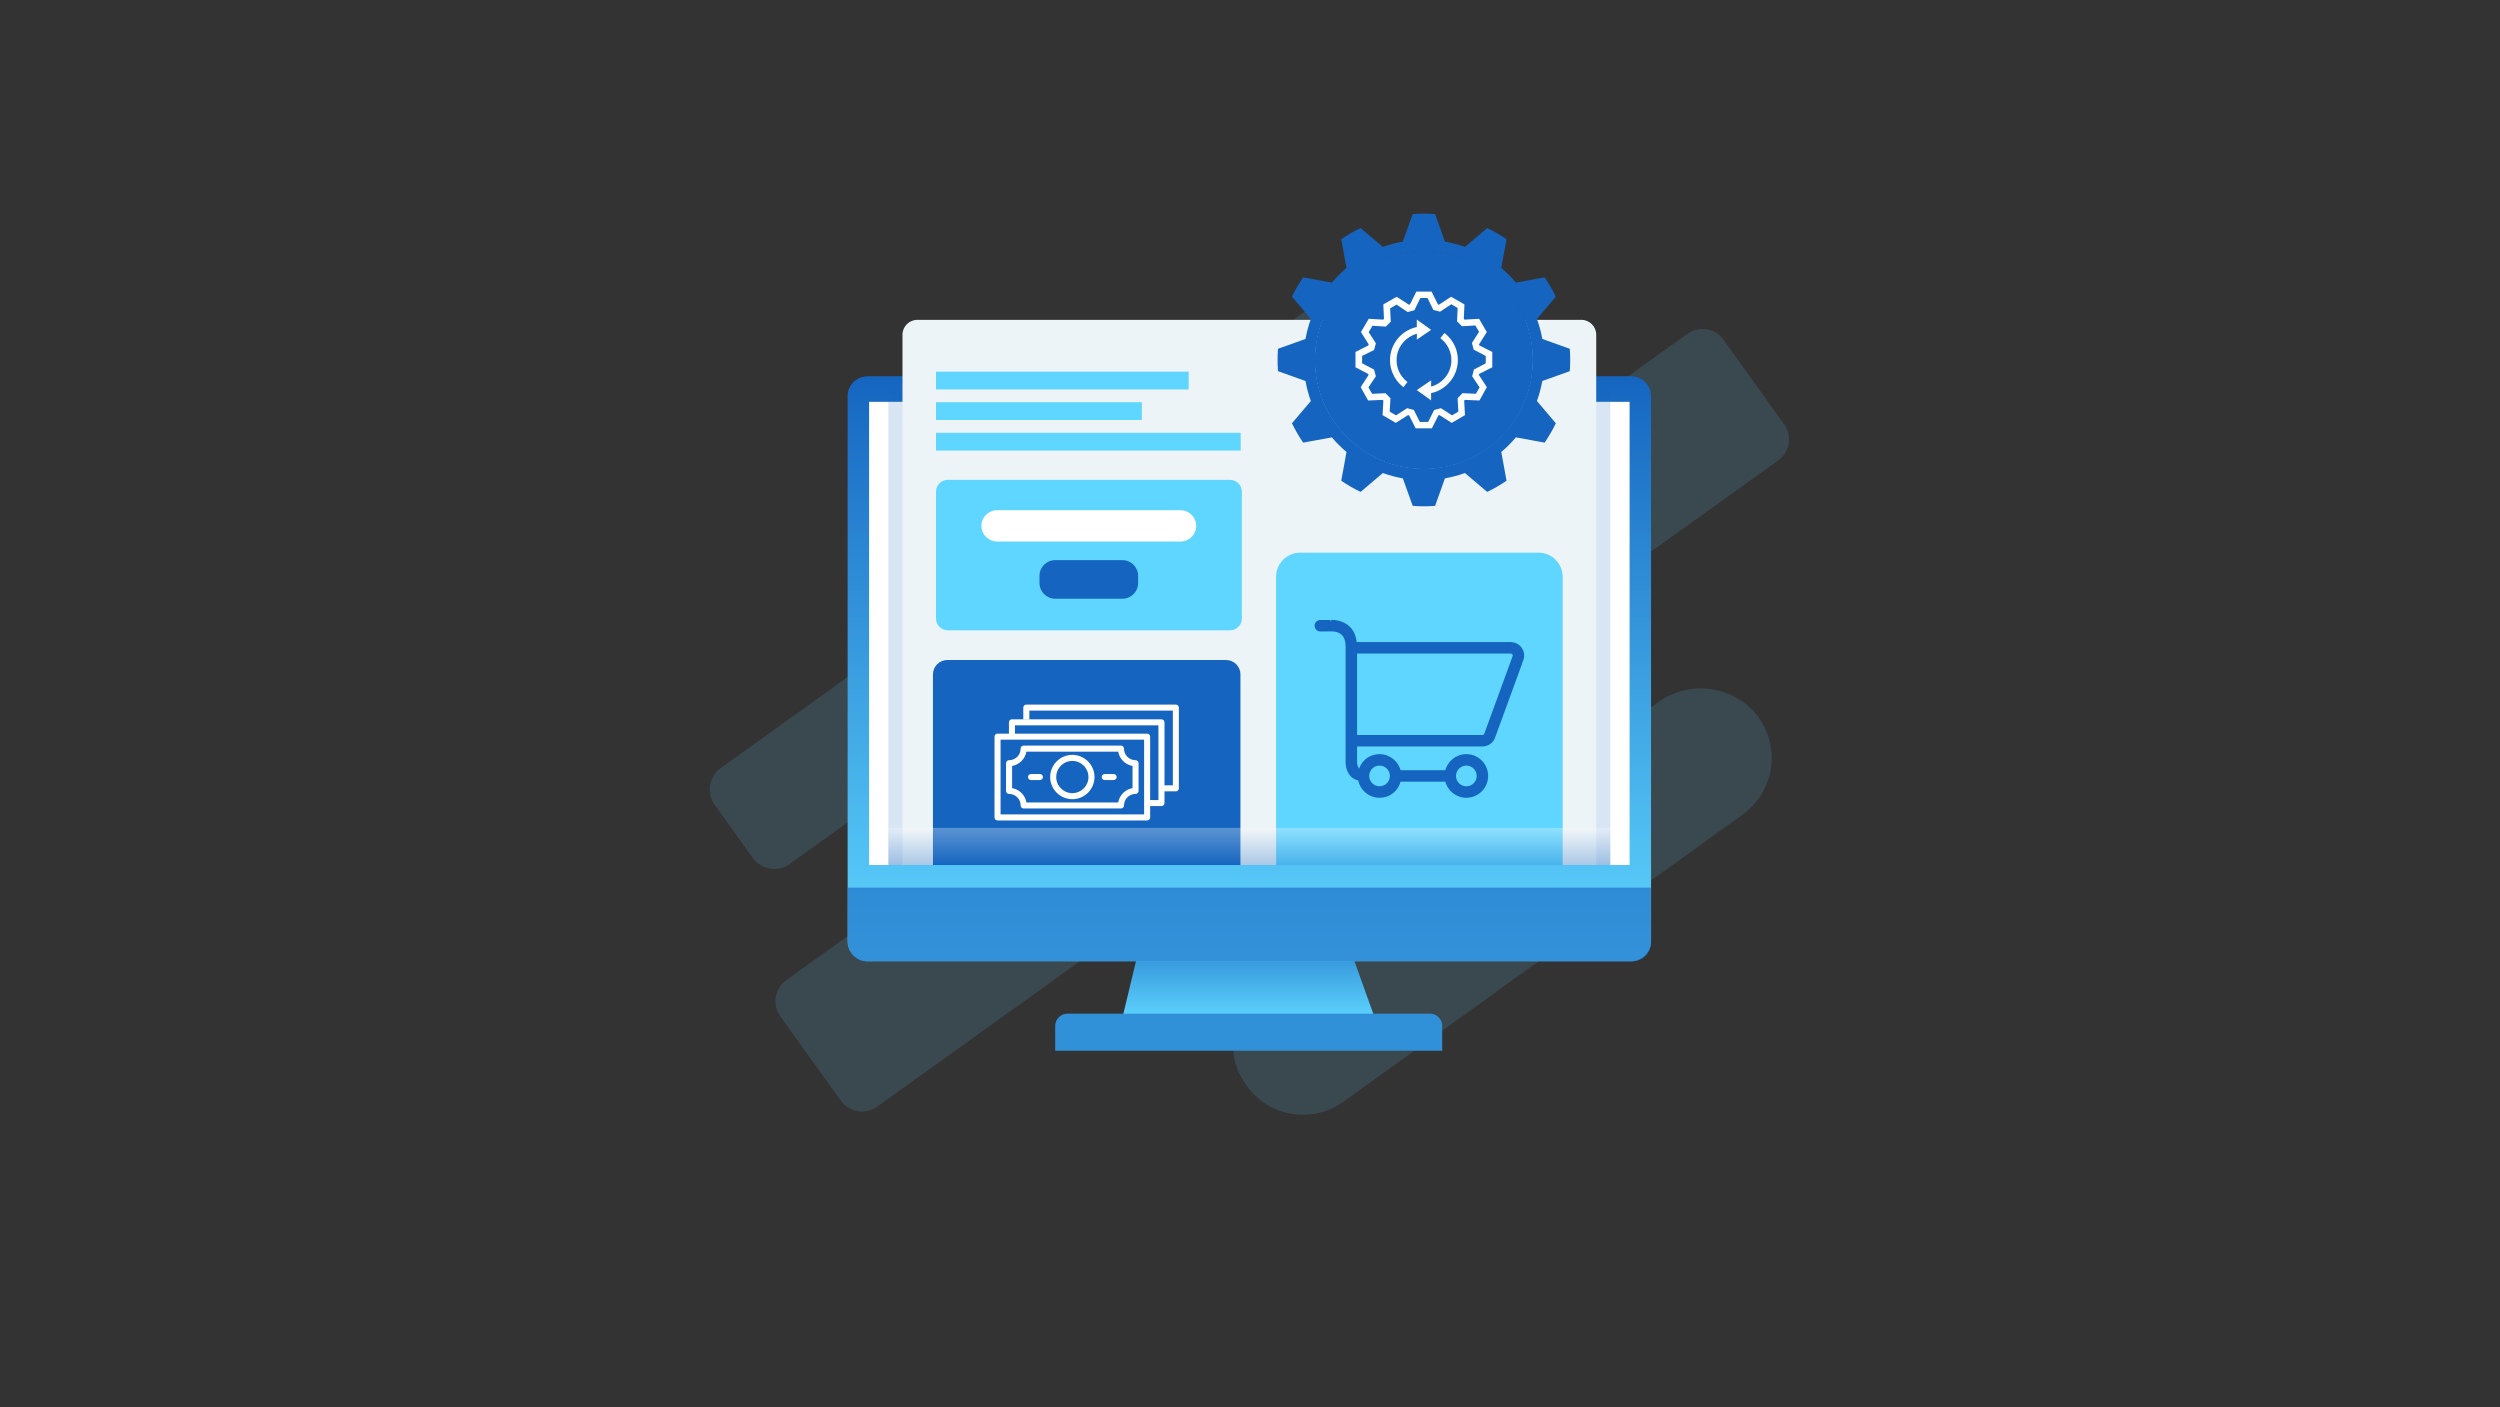<svg width="1919" height="1080" viewBox="0 0 1919 1080" fill="none" xmlns="http://www.w3.org/2000/svg">
<rect x="0" y="0" width="1919" height="1080" fill="#333333" stroke="none"/>
<g opacity="0.14">
<path fill-rule="evenodd" clip-rule="evenodd" d="M1295.21 256.26C1304.15 249.85 1316.6 251.9 1323.02 260.84L1369.48 325.62C1375.89 334.56 1373.84 347.01 1364.9 353.43L673.25 849.5C664.31 855.91 651.86 853.86 645.44 844.92L598.98 780.14C592.57 771.2 594.62 758.75 603.56 752.33L1295.21 256.25V256.26Z" fill="#5FD6FF"/>
<path fill-rule="evenodd" clip-rule="evenodd" d="M816.08 485.31C801.57 482.92 789.26 475.46 780.44 463.16C763.92 440.09 769.58 405.74 792.62 389.18L1009.25 233.53C1033.83 215.87 1066.8 221.3 1084.43 245.91C1100.73 270.3 1095.29 303.33 1072.03 321.21L855.61 475.54C843.32 484.37 829.26 487.48 816.07 485.31H816.08Z" fill="#5FD6FF"/>
<path fill-rule="evenodd" clip-rule="evenodd" d="M733.14 487L760.89 525.7C767.82 535.37 765.61 548.82 755.94 555.76L606.18 663.17C597.05 669.72 584.34 667.62 577.8 658.5L548.65 617.85C542.1 608.72 544.2 596.01 553.32 589.47L703.08 482.06C712.75 475.13 726.2 477.34 733.14 487.01V487Z" fill="#5FD6FF"/>
<path fill-rule="evenodd" clip-rule="evenodd" d="M990.9 854.9C977.72 852.73 965.42 845.27 956.61 832.96C939.01 808.35 944.45 775.31 969.01 757.64L1274.54 537.84C1298.89 521.49 1331.83 526.92 1349.65 550.21C1367.25 574.82 1361.81 607.86 1337.25 625.54L1031.72 845.33C1019.44 854.17 1005.39 857.28 990.9 854.9Z" fill="#5FD6FF"/>
</g>
<path d="M881.75 697.18L861.11 783.09H1055.91L1025.26 697.64L881.75 697.18Z" fill="url(#paint0_linear_105_2683)"/>
<path d="M819.37 778.09H1097.64C1102.83 778.09 1107.04 782.3 1107.04 787.49V806.52H809.96V787.49C809.96 782.3 814.17 778.09 819.36 778.09H819.37Z" fill="#3090D8"/>
<path d="M1252.04 288.84H665.95C657.495 288.84 650.64 295.694 650.64 304.15V722.58C650.64 731.035 657.495 737.89 665.95 737.89H1252.04C1260.5 737.89 1267.35 731.035 1267.35 722.58V304.15C1267.35 295.694 1260.5 288.84 1252.04 288.84Z" fill="url(#paint1_linear_105_2683)"/>
<path opacity="0.6" d="M650.82 681.33H1267.25V723.95C1267.25 731.64 1261 737.89 1253.31 737.89H665.5C657.4 737.89 650.82 731.31 650.82 723.21V681.33Z" fill="#1565C0"/>
<path d="M1250.88 308.44H667.12V663.98H1250.88V308.44Z" fill="white"/>
<g style="mix-blend-mode:multiply" opacity="0.17">
<path d="M1236.09 288.96H681.92V663.99H1236.09V288.96Z" fill="#1565C0"/>
</g>
<path d="M704.17 245.51H1213.84C1220.14 245.51 1225.26 250.63 1225.26 256.93V663.99H692.75V256.93C692.75 250.63 697.87 245.51 704.17 245.51Z" fill="#EDF4F7"/>
<path d="M912.43 298.93H718.48V285.28H912.43V298.93Z" fill="#5FD6FF"/>
<path d="M876.46 322.4H718.48V308.74H876.46V322.4Z" fill="#5FD6FF"/>
<path d="M952.36 345.87H718.48V332.21H952.36V345.87Z" fill="#5FD6FF"/>
<path d="M944.21 368.34H727.5C722.519 368.34 718.48 372.378 718.48 377.36V474.8C718.48 479.781 722.519 483.82 727.5 483.82H944.21C949.192 483.82 953.23 479.781 953.23 474.8V377.36C953.23 372.378 949.192 368.34 944.21 368.34Z" fill="#5FD6FF"/>
<path d="M906.19 415.68H765.35C758.71 415.68 753.33 410.3 753.33 403.66C753.33 397.02 758.71 391.64 765.35 391.64H906.19C912.83 391.64 918.21 397.02 918.21 403.66C918.21 410.3 912.83 415.68 906.19 415.68Z" fill="white"/>
<path d="M809.93 429.959H861.6C868.23 429.959 873.62 435.339 873.62 441.979V447.549C873.62 454.179 868.24 459.569 861.6 459.569H809.93C803.3 459.569 797.91 454.189 797.91 447.549V441.979C797.91 435.349 803.29 429.959 809.93 429.959Z" fill="#1565C0"/>
<path d="M998.15 424.21H1180.9C1191.18 424.21 1199.52 432.55 1199.52 442.83V663.98H979.52V442.83C979.52 432.55 987.86 424.21 998.14 424.21H998.15Z" fill="#5FD6FF"/>
<path d="M727.16 506.63H941.12C947.21 506.63 952.16 511.58 952.16 517.67V663.99H716.13V517.67C716.13 511.58 721.08 506.63 727.17 506.63H727.16Z" fill="#1565C0"/>
<path d="M902.58 540.84H787.81C786.53 540.84 785.49 541.88 785.49 543.16V552.06H790.13V545.48H900.27V602.81H893.87V554.46C893.87 553.18 892.83 552.14 891.55 552.14H776.78C775.5 552.14 774.46 553.18 774.46 554.46V563.14H765.71C764.43 563.14 763.39 564.18 763.39 565.46V627.46C763.39 628.74 764.43 629.78 765.71 629.78H880.54C881.82 629.78 882.86 628.74 882.86 627.46V618.75H891.55C892.83 618.75 893.87 617.71 893.87 616.43V607.45H902.59C903.87 607.45 904.91 606.41 904.91 605.13V543.16C904.91 541.88 903.87 540.84 902.59 540.84H902.58ZM878.22 625.14H768.03V567.78H878.22V625.14ZM889.22 614.11H882.85V565.46C882.85 564.18 881.81 563.14 880.53 563.14H779.08V556.78H889.22V614.11Z" fill="white"/>
<path d="M774.04 609.34C774.26 609.39 774.48 609.41 774.68 609.4C779.52 609.46 783.45 613.41 783.45 618.27C783.45 619.55 784.49 620.59 785.77 620.59H860.47C861.75 620.59 862.79 619.55 862.79 618.27C862.79 613.41 866.71 609.46 871.55 609.4C872.44 609.45 873.32 608.95 873.73 608.12C873.91 607.76 873.99 607.36 873.97 606.97V585.88C873.97 585.62 873.94 585.35 873.85 585.1C873.51 584.08 872.55 583.5 871.47 583.52C869.17 583.47 867.01 582.56 865.38 580.93C863.71 579.25 862.78 577.03 862.78 574.66C862.78 574.05 862.54 573.45 862.1 573.02C861.66 572.59 861.08 572.34 860.46 572.34H785.76C784.48 572.34 783.44 573.38 783.44 574.66C783.44 579.49 779.56 583.43 774.75 583.53C774.57 583.52 774.38 583.53 774.19 583.55C773.07 583.73 772.24 584.7 772.24 585.84V607.11C772.24 608.19 772.98 609.12 774.03 609.36L774.04 609.34ZM776.89 587.95C782.48 586.98 786.91 582.56 787.88 576.96H858.34C859.31 582.55 863.73 586.98 869.33 587.95V604.96C866.61 605.43 864.1 606.73 862.1 608.72C860.1 610.72 858.81 613.23 858.34 615.95H787.88C786.91 610.35 782.48 605.93 776.89 604.96V587.95Z" fill="white"/>
<path d="M823.12 613.46C832.5 613.46 840.13 605.83 840.13 596.45C840.13 587.07 832.5 579.44 823.12 579.44C813.74 579.44 806.11 587.07 806.11 596.45C806.11 605.83 813.74 613.46 823.12 613.46ZM823.12 584.09C829.94 584.09 835.49 589.64 835.49 596.46C835.49 603.28 829.94 608.83 823.12 608.83C816.3 608.83 810.75 603.28 810.75 596.46C810.75 589.64 816.3 584.09 823.12 584.09Z" fill="white"/>
<path d="M848 598.78H854.84C856.12 598.78 857.16 597.74 857.16 596.46C857.16 595.18 856.12 594.14 854.84 594.14H848C846.72 594.14 845.68 595.18 845.68 596.46C845.68 597.74 846.72 598.78 848 598.78Z" fill="white"/>
<path d="M791.4 598.78H798.24C799.52 598.78 800.56 597.74 800.56 596.46C800.56 595.18 799.52 594.14 798.24 594.14H791.4C790.12 594.14 789.08 595.18 789.08 596.46C789.08 597.74 790.12 598.78 791.4 598.78Z" fill="white"/>
<path d="M1204.98 284.73C1205.4 279.14 1205.4 273.51 1204.98 267.91C1204.98 267.79 1204.9 267.7 1204.79 267.66L1184.02 260.23C1183.92 260.19 1183.85 260.11 1183.83 260.01C1182.91 254.83 1181.56 249.81 1179.8 244.98C1179.76 244.88 1179.78 244.78 1179.85 244.7L1194.13 227.88C1194.2 227.79 1194.22 227.67 1194.17 227.57C1191.73 222.5 1188.91 217.65 1185.76 213.04C1185.7 212.94 1185.58 212.9 1185.47 212.92L1163.77 216.89C1163.67 216.91 1163.57 216.87 1163.5 216.79C1160.15 212.83 1156.47 209.15 1152.51 205.8C1152.43 205.73 1152.39 205.63 1152.41 205.53L1156.38 183.83C1156.4 183.71 1156.35 183.6 1156.26 183.54C1151.65 180.39 1146.8 177.57 1141.73 175.13C1141.62 175.08 1141.5 175.09 1141.42 175.17L1124.6 189.45C1124.52 189.52 1124.41 189.54 1124.32 189.5C1119.48 187.76 1114.45 186.4 1109.29 185.47C1109.19 185.45 1109.1 185.38 1109.07 185.28L1101.64 164.51C1101.6 164.4 1101.51 164.32 1101.39 164.32C1095.8 163.9 1090.17 163.9 1084.57 164.32C1084.45 164.32 1084.36 164.4 1084.32 164.51L1076.89 185.28C1076.85 185.38 1076.77 185.45 1076.67 185.47C1071.49 186.39 1066.47 187.74 1061.64 189.5C1061.54 189.54 1061.44 189.52 1061.36 189.45L1044.54 175.17C1044.45 175.1 1044.33 175.08 1044.23 175.13C1039.16 177.57 1034.31 180.39 1029.7 183.54C1029.6 183.6 1029.56 183.72 1029.58 183.83L1033.55 205.53C1033.57 205.63 1033.53 205.73 1033.45 205.8C1029.49 209.15 1025.81 212.83 1022.46 216.79C1022.39 216.87 1022.29 216.91 1022.19 216.89L1000.49 212.92C1000.37 212.9 1000.26 212.95 1000.2 213.04C997.05 217.65 994.23 222.5 991.79 227.57C991.74 227.68 991.75 227.8 991.83 227.88L1006.11 244.7C1006.18 244.78 1006.2 244.89 1006.16 244.98C1004.42 249.82 1003.06 254.85 1002.13 260.01C1002.11 260.11 1002.04 260.2 1001.94 260.23L981.17 267.66C981.06 267.7 980.98 267.79 980.98 267.91C980.56 273.5 980.56 279.13 980.98 284.73C980.98 284.85 981.06 284.94 981.17 284.98L1001.94 292.41C1002.04 292.45 1002.11 292.53 1002.13 292.63C1003.05 297.81 1004.4 302.83 1006.16 307.66C1006.2 307.76 1006.18 307.86 1006.11 307.94L991.83 324.76C991.76 324.85 991.74 324.97 991.79 325.07C994.23 330.14 997.05 334.99 1000.2 339.6C1000.26 339.7 1000.38 339.74 1000.49 339.72L1022.19 335.75C1022.29 335.73 1022.39 335.77 1022.46 335.85C1025.81 339.81 1029.49 343.49 1033.45 346.84C1033.53 346.91 1033.57 347.01 1033.55 347.11L1029.58 368.81C1029.56 368.93 1029.61 369.04 1029.7 369.1C1034.31 372.25 1039.16 375.07 1044.23 377.51C1044.34 377.56 1044.46 377.55 1044.54 377.47L1061.36 363.19C1061.44 363.12 1061.55 363.1 1061.64 363.14C1066.48 364.88 1071.51 366.24 1076.67 367.17C1076.77 367.19 1076.86 367.26 1076.89 367.36L1084.32 388.13C1084.36 388.24 1084.45 388.32 1084.57 388.32C1090.16 388.74 1095.79 388.74 1101.39 388.32C1101.51 388.32 1101.6 388.24 1101.64 388.13L1109.07 367.36C1109.11 367.26 1109.19 367.19 1109.29 367.17C1114.47 366.25 1119.49 364.9 1124.32 363.14C1124.42 363.1 1124.52 363.12 1124.6 363.19L1141.42 377.47C1141.51 377.54 1141.63 377.56 1141.73 377.51C1146.8 375.07 1151.65 372.25 1156.26 369.1C1156.36 369.04 1156.4 368.92 1156.38 368.81L1152.41 347.11C1152.39 347.01 1152.43 346.91 1152.51 346.84C1156.47 343.49 1160.15 339.81 1163.5 335.85C1163.57 335.77 1163.67 335.73 1163.77 335.75L1185.47 339.72C1185.59 339.74 1185.7 339.69 1185.76 339.6C1188.91 334.99 1191.73 330.14 1194.17 325.07C1194.22 324.96 1194.21 324.84 1194.13 324.76L1179.85 307.94C1179.78 307.86 1179.76 307.75 1179.8 307.66C1181.54 302.82 1182.9 297.79 1183.83 292.63C1183.85 292.53 1183.92 292.44 1184.02 292.41L1204.79 284.98C1204.9 284.94 1204.98 284.85 1204.98 284.73ZM1089.72 359.74C1046.52 358.09 1011.74 323.61 1009.59 280.56C1007.13 231.31 1047.96 190.47 1097.21 192.94C1140.27 195.09 1174.74 229.88 1176.39 273.07C1178.25 321.57 1138.21 361.6 1089.71 359.75L1089.72 359.74Z" fill="#1565C0"/>
<path d="M1092.98 360.05C1139.22 360.05 1176.71 322.563 1176.71 276.32C1176.71 230.077 1139.22 192.59 1092.98 192.59C1046.74 192.59 1009.25 230.077 1009.25 276.32C1009.25 322.563 1046.74 360.05 1092.98 360.05Z" fill="#1565C0"/>
<path d="M1159.65 494H1040.36C1039.94 488.68 1038.15 484.42 1034.85 481.45C1029.1 476.27 1021.24 477.02 1021.25 477.04H1013.48C1011.68 477.04 1010.22 478.5 1010.22 480.3C1010.22 482.1 1011.68 483.56 1013.48 483.56L1021.57 483.54C1021.57 483.54 1026.96 483.08 1030.52 486.33C1032.84 488.45 1034.02 491.81 1034.02 496.33V581.12V584.74C1034 585.4 1033.92 591.28 1037.66 595.15C1039.23 596.77 1041.25 597.76 1043.57 598.12C1044.77 605.54 1051.18 611.23 1058.93 611.23C1066.68 611.23 1072.68 605.93 1074.18 598.89H1110.3C1111.81 605.93 1118.07 611.23 1125.55 611.23C1134.16 611.23 1141.16 604.23 1141.16 595.62C1141.16 587.01 1134.16 580.01 1125.55 580.01C1118.06 580.01 1111.8 585.31 1110.3 592.35H1074.18C1072.67 585.31 1066.41 580.01 1058.93 580.01C1051.45 580.01 1045.74 584.91 1043.93 591.53C1043.16 591.3 1042.67 590.94 1042.36 590.62C1040.8 589.02 1040.52 585.98 1040.54 584.85V571.84H1137.94C1141.99 571.84 1145.52 569.22 1146.68 565.47L1164.9 515.59C1166.6 510.94 1167.63 508.1 1168.12 506.28L1168.27 506.33C1168.65 505.29 1168.84 504.24 1168.84 503.21C1168.84 498.13 1164.72 494 1159.65 494ZM1125.56 586.53C1130.57 586.53 1134.64 590.6 1134.64 595.61C1134.64 600.62 1130.57 604.69 1125.56 604.69C1120.55 604.69 1116.48 600.62 1116.48 595.61C1116.48 590.6 1120.55 586.53 1125.56 586.53ZM1058.93 586.53C1063.94 586.53 1068.01 590.6 1068.01 595.61C1068.01 600.62 1063.94 604.69 1058.93 604.69C1053.92 604.69 1049.85 600.62 1049.85 595.61C1049.85 590.6 1053.92 586.53 1058.93 586.53ZM1162.13 504.11C1162.13 504.11 1162.11 504.16 1162.11 504.18C1161.62 505.57 1147.82 543.34 1140.5 563.37C1140.14 564.52 1139.12 565.3 1137.95 565.3H1040.55V500.52H1159.66C1161.12 500.52 1162.32 501.72 1162.32 503.2C1162.32 503.48 1162.26 503.77 1162.14 504.11H1162.13Z" fill="#1565C0" stroke="#1565C0" stroke-width="2.28" stroke-miterlimit="10"/>
<path d="M1145.48 281.92V270.15L1135.53 265.14L1135.3 264.31L1141.29 254.9L1135.33 244.72L1124.22 245.35L1123.62 244.75L1124.11 233.64L1113.85 227.8L1104.56 233.9L1103.76 233.7L1098.89 223.84H1087.15L1082.28 233.7L1081.48 233.9L1072.07 227.8L1061.84 233.64L1062.33 244.75L1061.73 245.35L1050.62 244.72L1044.66 254.9L1050.62 264.31L1050.39 265.14L1040.47 270.15V281.92L1050.25 287.05L1050.48 287.91L1044.47 297.17L1050.17 307.43L1061.28 306.94L1061.88 307.54L1061.25 318.65L1071.43 324.61L1080.81 318.62L1081.64 318.85L1086.65 328.8H1099.1L1104.11 318.85L1104.94 318.62L1114.32 324.61L1124.5 318.65L1123.9 307.54L1124.5 306.94L1135.61 307.43L1141.31 297.17L1135.21 287.88L1135.41 287.02L1145.48 281.92ZM1118.86 305.71L1119.43 315.97L1114.56 318.82L1106.01 313.32L1100.88 314.72L1096.24 323.9H1089.88L1085.26 314.72L1080.13 313.32L1071.58 318.82L1066.71 315.97L1067.31 305.71L1063.52 301.83L1053.26 302.29L1050.41 297.39L1056.11 288.84L1054.74 283.68L1045.56 278.89V273.19L1054.74 268.66L1056.14 263.53L1050.61 254.98L1053.46 250.08L1063.75 250.68L1067.54 246.92L1067.08 236.66L1071.98 233.81L1080.53 239.51L1085.72 238.14L1090.25 228.76H1095.75L1100.25 237.88L1105.44 239.25L1113.99 233.55L1118.89 236.4L1118.43 246.66L1122.22 250.42L1132.48 249.82L1135.33 254.72L1129.83 263.27L1131.23 268.4L1140.46 273.22V278.92L1131.37 283.65L1130.03 288.81L1135.73 297.36L1132.88 302.26L1122.59 301.8L1118.85 305.71H1118.86Z" fill="white"/>
<path d="M1109.34 256.04L1108.8 255.61L1105.64 259.51L1106.27 260.11C1111.06 263.99 1114.09 269.87 1114.09 276.46C1114.09 285.14 1108.82 292.59 1101.31 295.79L1101.17 295.84C1100.45 296.16 1099.58 296.48 1098.68 296.72L1098.55 296.75V291.96L1087.52 299.43L1098.49 307.3V301.77C1100.25 301.38 1101.77 300.89 1103.23 300.28L1103.05 300.35C1112.53 296.31 1119.05 287.08 1119.05 276.32C1119.05 272.7 1118.31 269.26 1116.98 266.13L1117.04 266.3C1115.29 262.19 1112.67 258.75 1109.39 256.08L1109.34 256.04Z" fill="white"/>
<path d="M1087.54 260.68L1098.51 253.21L1087.54 245.31V251.01C1075.7 253.61 1066.97 264.01 1066.97 276.45C1066.97 280.07 1067.71 283.52 1069.05 286.66L1068.99 286.49C1070.73 290.6 1073.34 294.04 1076.61 296.71L1076.66 296.74L1077.23 297.17L1080.39 293.27L1079.82 292.81C1077.14 290.63 1075.03 287.85 1073.66 284.68L1073.61 284.54C1072.6 282.17 1072.01 279.41 1072.01 276.51C1072.01 267.79 1077.31 260.31 1084.87 257.12L1085.01 257.07C1085.73 256.75 1086.6 256.43 1087.5 256.19L1087.63 256.16L1087.55 260.66L1087.54 260.68Z" fill="white"/>
<path style="mix-blend-mode:multiply" opacity="0.3" d="M1236.09 635.48H681.92V664H1236.09V635.48Z" fill="url(#paint2_linear_105_2683)"/>
<defs>
<linearGradient id="paint0_linear_105_2683" x1="958.51" y1="783.09" x2="958.51" y2="697.18" gradientUnits="userSpaceOnUse">
<stop stop-color="#5FD6FF"/>
<stop offset="1" stop-color="#1565C0"/>
</linearGradient>
<linearGradient id="paint1_linear_105_2683" x1="959" y1="737.89" x2="959" y2="288.84" gradientUnits="userSpaceOnUse">
<stop stop-color="#5FD6FF"/>
<stop offset="1" stop-color="#1565C0"/>
</linearGradient>
<linearGradient id="paint2_linear_105_2683" x1="959" y1="664" x2="959" y2="635.48" gradientUnits="userSpaceOnUse">
<stop stop-color="#1565C0"/>
<stop offset="1" stop-color="white"/>
</linearGradient>
</defs>
</svg>
